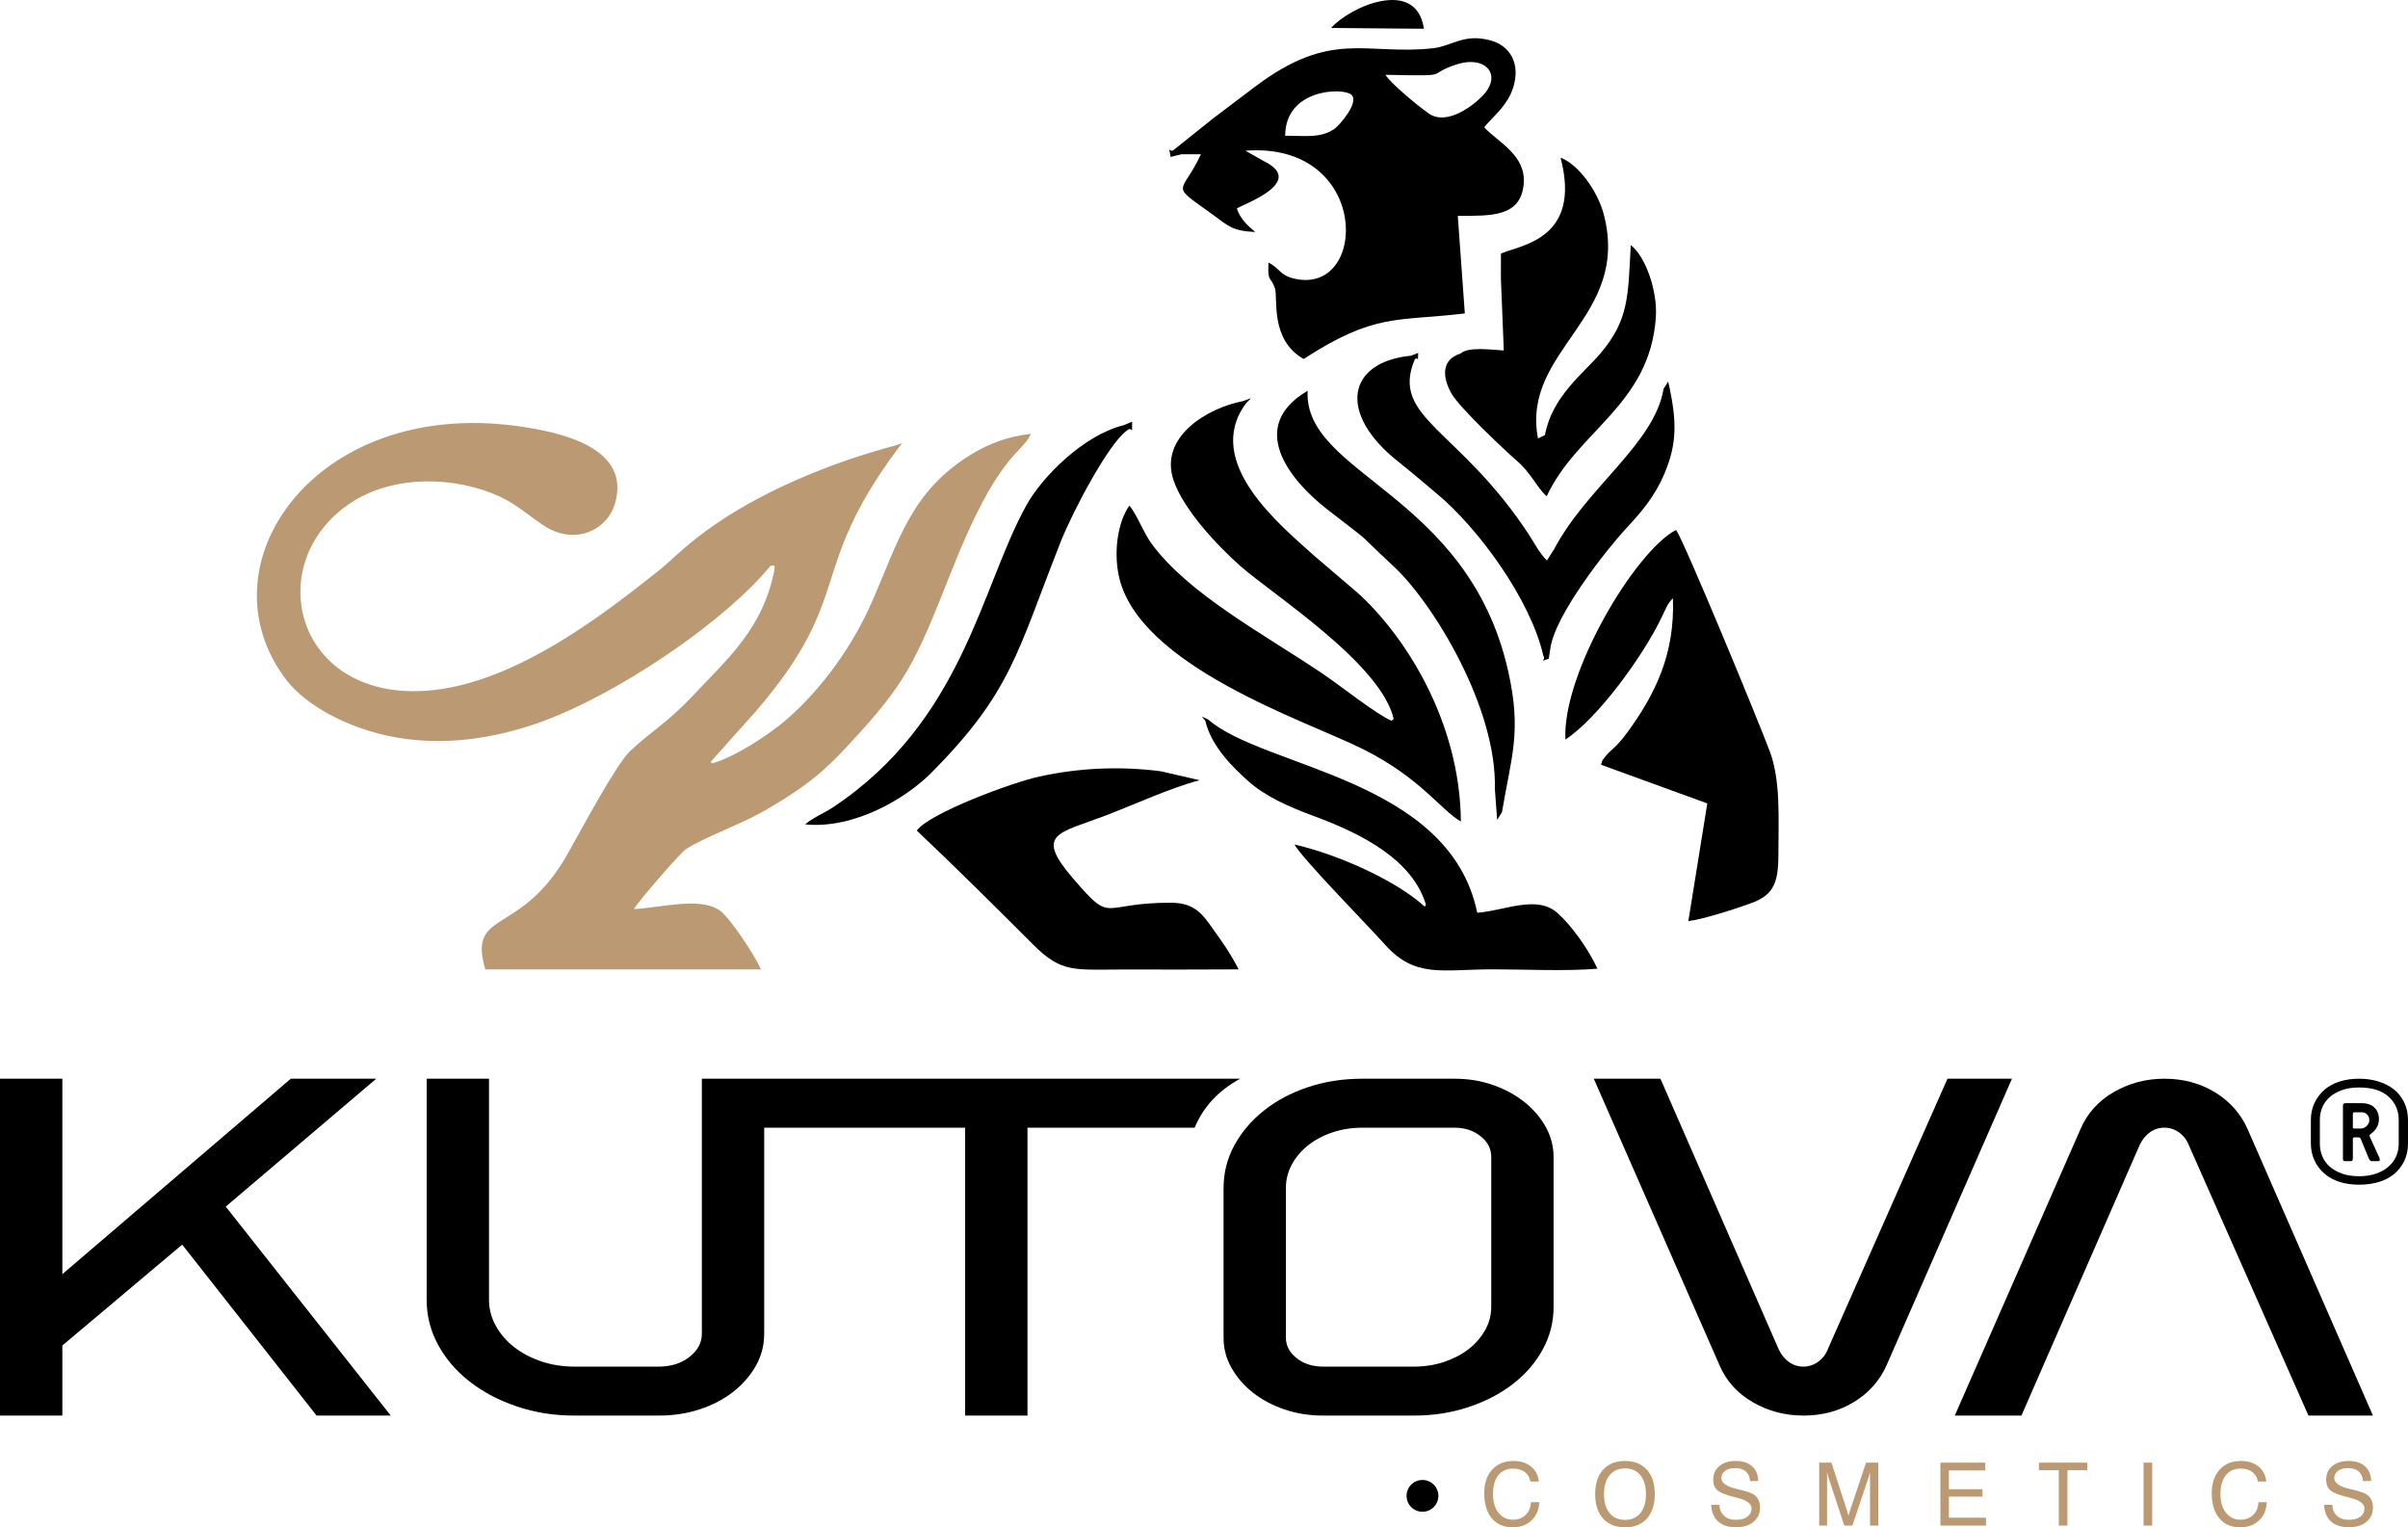 <?xml version="1.0" encoding="UTF-8"?> <svg xmlns="http://www.w3.org/2000/svg" xmlns:xlink="http://www.w3.org/1999/xlink" xmlns:xodm="http://www.corel.com/coreldraw/odm/2003" xml:space="preserve" width="68.621mm" height="43.515mm" version="1.1" style="shape-rendering:geometricPrecision; text-rendering:geometricPrecision; image-rendering:optimizeQuality; fill-rule:evenodd; clip-rule:evenodd" viewBox="0 0 5981.29 3792.93"> <defs> <style type="text/css"> .fil0 {fill:black} .fil1 {fill:#BB9973} .fil2 {fill:#BB9973;fill-rule:nonzero} </style> </defs> <g id="Katman_x0020_1">  <path class="fil0" d="M3888.36 1836.5c78.4,-50.75 191.44,-204.3 238.78,-302.9 11.68,-24.34 14.63,-34.18 28.22,-47.98 5.39,138.52 -43.8,238.66 -114.4,334.88 -27.26,37.15 -41.94,42.86 -53.42,58.33 -9.14,12.32 -5.49,4.25 -10.7,20.34l263.95 96.05 -47.06 292.23c36.53,-4.26 119.11,-31.07 156.94,-44.86 60.2,-21.98 66.81,-57.43 66.81,-128.32 0,-82.49 5.5,-176.37 -21.36,-248.04 -30.45,-81.25 -214.68,-526.73 -232.95,-550.15 -100.74,51.56 -283.24,356.66 -274.82,520.41z"></path> <path class="fil0" d="M3076.59 2407.36c-19.83,-39.17 -40.46,-68.16 -65.66,-103.22 -21.91,-30.48 -41.93,-61.96 -100.85,-62.28 -180.57,-0.98 -143.95,56.92 -245.48,-61.27 -95.31,-110.93 -35.41,-110.66 81.52,-155.27 70.56,-26.91 162.02,-69.11 233.72,-87.7l-96.71 -22.32c-101.78,-13.01 -201.84,-8.45 -301.16,13.06 -69.79,15.11 -275.02,91.96 -304.67,134.32 97.2,91.9 193.06,187.15 289.06,283.19 70.99,71 101.62,61.83 224.13,61.81 95.31,0 190.82,0.42 286.11,-0.31z"></path> <path class="fil0" d="M3306.53 69.43l230.31 1.96c-18.13,-128.58 -184.65,-54.48 -230.31,-1.96z"></path> <path class="fil0" d="M3713.12 1959.22l5.72 76.9 11.95 -19.14c22.97,-137.79 49.77,-199.12 15.15,-351.53 -100.3,-441.71 -508.26,-485.91 -497.87,-695.06 -149.21,87.83 -49.01,218.52 48.66,294.53 131.25,102.15 54.03,38.56 164.62,141.21 98.69,91.62 257.13,351.36 251.78,553.1z"></path> <path class="fil0" d="M3837.43 1080.56l-17.25 8.14c-41.8,-220.54 230.58,-298.7 163.54,-556.13 -15.09,-57.92 -62.79,-124.1 -107.35,-141.04 53.17,203.43 -100.32,216.93 -148.11,238.16l-0.17 61.22 7.18 178.44 -0.24 0.97c-31.01,-1.8 -88.33,-9.9 -107.1,7.66 -47.71,14.89 -46.08,57.97 -22.1,100.06 19.63,34.46 133.8,142.16 161.99,166.33 35.51,30.42 51.92,69.54 74.04,88 75.89,-162.89 257.12,-227.05 271.21,-445.75 4.09,-63.4 -25.09,-149.23 -62.39,-178 -6.69,127.1 -4.68,184.81 -73.92,267.39 -43.22,51.54 -121.25,107.38 -139.33,204.56z"></path> <path class="fil0" d="M2799.28 1069.06c15.54,-13.68 12.25,19.85 12.81,-21.87l-21.51 8.97c-97.7,23.86 -200.97,126.42 -240.83,198.09 -113.38,203.89 -157.19,535.64 -480.6,750.54 -22.51,14.96 -49.35,25.16 -69.22,42.48 123.45,12.1 251.68,-66.01 312.72,-127.45 199.39,-200.73 213.16,-298.15 321.69,-573.52 29.61,-75.14 119.66,-245.68 164.94,-277.23z"></path> <path class="fil0" d="M2916.89 371.14c-13.05,12.28 -15.14,-17.47 -9.23,18.64l26.6 -6.6 48.85 -0.11c-48.72,103.82 -80.74,70.37 30.23,150.58 36.02,26.04 47.36,40.49 104.58,42.34 -17.63,-14.44 -36.72,-31.4 -45.69,-58.21 15.89,-10.89 173.78,-65.47 67.06,-117.61l-45.65 -25.94c312.68,-23.21 306.34,362.79 119.88,317.37 -35.01,-8.52 -34.69,-25.44 -62.74,-39.6 -2.47,51.82 5.87,33.3 16.14,64.14 7.9,23.73 -13.28,127.09 71.2,175.35 178.08,-115.3 230.54,-92.67 400.41,-113.14l-17.47 -242.2c81.54,-0.46 155.62,3.76 163.64,-78.38 7.06,-72.12 -63.23,-104.37 -97.91,-141.42l6.28 -8.1c22.14,-24.31 52.93,-50.06 65.7,-91.24 18.74,-60.48 -8.72,-104.23 -57.68,-117.01 -66.6,-17.39 -93.89,14.8 -143.1,20 -167.15,17.68 -250.66,-48.34 -442.15,96.5 -36.68,27.74 -63.79,48.09 -101.85,77.04l-97.09 77.6zm275.39 -33.92c0.37,-117.55 144.33,-120.16 164.44,-102.03 20.84,18.79 -30.39,76.47 -41.18,84.18 -35.18,25.14 -75.97,17.13 -123.26,17.84zm249.18 -151.48c175.22,3.76 94.52,0.65 177.82,-26.17 70.07,-22.54 114.12,26.11 63,78.72 -25.11,25.85 -89.27,74.17 -133.27,43.58 -28.44,-19.75 -96.44,-76.52 -107.55,-96.13z"></path> <path class="fil0" d="M4146.79 961.63l-3.16 -14.03 -11.42 17.92c-22.16,135.97 -191.58,245.15 -271.8,398.28l-18.03 28.2c-19.94,-20.46 -29.41,-40.86 -43.48,-62.42 -173.94,-266.36 -346.05,-290.56 -284.79,-437.11 10.01,-9.43 7.05,14.18 8.55,-16.03l-18.08 6.9c-158.44,15.58 -183.51,143.27 -30.58,263.85 33.91,26.75 61.01,50.6 93.8,77.75 104.41,86.42 234.45,264.82 265.78,403.72 8.17,11.37 -15.44,16.79 13.4,7.11l3.57 -22.63c9.67,-85.39 145.31,-253.98 185.55,-297.49 38.88,-42.03 72.69,-79.33 98.53,-140.15 31.6,-74.39 29.64,-130.53 12.16,-213.87z"></path> <path class="fil0" d="M3461.7 1785.08l-4.91 4.89c-35.67,-14.21 -128.51,-88.1 -172.33,-117.53 -147.53,-99.04 -332.33,-197.39 -423.87,-322.04 -20.74,-28.24 -35,-69.71 -55.18,-95.04 -29.44,41.77 -38.43,112.85 -27.26,170.59 44.04,227.71 468.45,364.54 608.71,435.07 141.81,71.29 191.06,149.56 241.85,179.25 -2,-248.37 -138.15,-460.99 -256.11,-567.72l-108.73 -92.86c-81.44,-73.67 -276.55,-230.75 -169.67,-377.11l13.13 -13.79 -20.04 7.37c-85.94,16.31 -208.59,87.29 -172.46,195.94 24.33,73.18 109.1,163.08 166.27,213.67 79.42,70.26 348.34,241.03 380.62,379.3z"></path> <path class="fil0" d="M3000.95 1786.73l-15.44 -7.07 8.58 10.79c14.73,64.38 72.29,118.79 105.81,148.77 43.21,38.65 99.72,63.73 165.66,88.13 119.93,44.37 243.13,108.55 276.39,219.38l-3.17 4.76c-64.84,-60.41 -208.06,-127.83 -323.41,-154.33 19.18,35.26 181.98,200.61 224.33,248.17 75.39,84.71 142.43,61.9 268.4,61.9 81.25,0 180.81,5.07 259.81,-1.57 -22.16,-48.29 -64.06,-107.09 -99.34,-138.38 -51.39,-45.58 -129.12,-6.03 -199.21,-0.54 -69.05,-334.3 -530.59,-358.92 -668.4,-480.01z"></path> <path class="fil1" d="M1923.84 1413.44c-27.23,146.68 -118.52,224.32 -200.94,312.2 -67.76,72.25 -104.77,89.13 -158.28,140.13 -34.94,33.27 -121.96,196.94 -154.93,255.29 -117.13,207.32 -248.5,134.99 -204.16,286.23l684.79 0.06c-18.72,-40.44 -78.41,-130.14 -103.77,-147.16 -49.6,-33.28 -145.17,-5.86 -211.97,-2.63 9.15,-17.19 114.23,-138.74 128.95,-148.56 40.03,-26.7 131.29,-60.61 180.82,-87.69 56.21,-30.74 118.5,-70.88 160.16,-108.53 28.66,-25.9 44.88,-43.14 67.1,-67.13 139.26,-150.32 161.36,-198.41 251.66,-426.99 117.33,-297.04 174.23,-289.59 197.64,-341.29 -58.16,6.26 -107.53,25.66 -150.72,52.45 -146.25,90.73 -177.77,211.65 -242.66,361.08 -50.45,116.15 -127.84,220.75 -212.67,294.95 -43.5,38.06 -132.27,95.92 -186.52,109.91l-3.02 -3.84 111.33 -124.49c248.64,-288.84 125.37,-346.09 353.18,-652.85l11.1 -13.75 -21.01 6.56c-160.36,42.64 -336.81,116.11 -464.93,210.08 -63.47,46.57 -85.77,73.64 -121.83,102.03 -125.97,99.19 -366.47,292.33 -596.17,296.93 -313.67,6.28 -383.87,-330.23 -160.06,-471.25 102.97,-64.89 251.57,-63.4 363.14,-12.6 57.22,26.06 96.38,70.53 137.23,86.65 70.99,27.98 132.93,-12.78 149.43,-66.02 43.79,-141.2 -132.27,-180.4 -244.02,-195.44 -501.92,-67.49 -787.36,346.6 -572.21,629.73 52.9,69.62 170.38,130.89 299.6,147.8 135.98,17.8 270.77,-14.25 381.01,-61.12 173.37,-73.69 409.85,-232.48 523.2,-369.4 12.13,0 9.2,-3.14 9.51,8.66z"></path> <polygon class="fil0" points="560.73,2996.5 970.6,3515.42 786.36,3515.42 452.6,3090.84 154.87,3341.39 154.87,3515.42 -0,3515.42 -0,2678.86 154.87,2678.86 154.87,3164.23 722.28,2678.86 934.55,2678.86 "></polygon> <path class="fil0" d="M1898.25 3312.04c0,28.66 -6.9,55.22 -20.69,79.69 -13.81,24.46 -32.49,45.94 -56.08,64.47 -23.6,18.51 -51.18,33.01 -82.79,43.49 -31.58,10.49 -65.63,15.73 -102.13,15.73l-209.59 0c-50.74,0 -98.36,-7.51 -142.86,-22.54 -44.5,-15.04 -83.44,-35.46 -116.81,-61.34 -33.38,-25.85 -59.64,-56.25 -78.78,-91.19 -19.14,-34.94 -28.71,-72.34 -28.71,-112.18l0 -549.31 154.88 0 0 549.31c0,22.37 5.56,43.69 16.68,63.96 11.13,20.27 26.25,37.91 45.4,52.93 19.13,15.04 41.6,26.92 67.4,35.64 25.82,8.74 53.42,13.1 82.79,13.1l209.59 0c30.26,0 55.65,-8.05 76.1,-24.11 20.48,-16.08 30.72,-35.28 30.72,-57.66l0 -633.18 76.07 0 78.81 0 1182.42 0c-54.24,29.2 -91.64,69.98 -113.27,121.61l-415.22 0 0 714.95 -154.86 0 0 -714.95 -499.08 0 0 511.57z"></path> <path class="fil0" d="M3613.33 2678.86c33.81,0 65.64,5.25 95.46,15.72 29.81,10.49 55.85,24.63 78.1,42.46 22.24,17.82 39.83,38.44 52.73,61.84 12.92,23.43 19.37,48.41 19.37,74.95l0 372.16c0,37.04 -8.9,71.99 -26.71,104.83 -17.79,32.85 -42.5,61.51 -74.09,85.96 -31.6,24.48 -68.53,43.69 -110.82,57.66 -42.27,13.98 -87.45,20.97 -135.51,20.97l-225.62 0c-33.82,0 -65.63,-5.06 -95.46,-15.2 -29.81,-10.15 -55.85,-23.94 -78.11,-41.41 -22.25,-17.47 -40.04,-37.92 -53.4,-61.33 -13.35,-23.41 -20.03,-48.39 -20.03,-74.95l0 -372.16c0,-37.73 8.9,-73.03 26.71,-105.87 17.8,-32.85 42.27,-61.69 73.43,-86.48 31.15,-24.82 67.65,-44.21 109.48,-58.18 41.83,-13.98 86.77,-20.97 134.84,-20.97l229.63 0zm90.79 194.11c0,-20.26 -8.9,-37.56 -26.72,-51.54 -17.79,-13.97 -39.16,-20.95 -64.07,-20.95l-229.63 0c-25.82,0 -50.28,3.84 -73.42,11.52 -23.15,7.69 -43.4,18.35 -60.75,31.97 -17.36,13.81 -30.93,29.71 -40.72,47.87 -9.78,18.17 -14.69,37.4 -14.69,57.66l0 372.85c0,19.57 8.9,36.51 26.7,50.5 17.81,13.96 39.61,20.95 65.43,20.95l225.62 0c26.7,0 51.63,-3.84 74.76,-11.52 23.15,-7.69 43.4,-18.17 60.74,-31.46 17.36,-13.44 31.16,-29.17 41.39,-47.35 10.24,-18.17 15.37,-37.38 15.37,-57.82l0 -372.69z"></path> <path class="fil0" d="M4997.55 2678.86l-311.06 710.76c-16.91,38.44 -43.83,69.01 -80.77,91.72 -36.93,22.71 -78.98,34.07 -126.17,34.07 -45.4,0 -87.22,-11.01 -125.49,-33.03 -38.28,-22.02 -65.86,-52.59 -82.79,-91.73l-312.4 -711.8 165.55 0 293.72 671.97c6.24,13.28 14.69,23.77 25.36,31.46 10.68,7.68 22.7,11.52 36.04,11.52 13.35,0 25.59,-4.01 36.71,-12.05 11.13,-8.03 19.37,-19.05 24.71,-33.02l296.38 -669.87 160.21 0z"></path> <path class="fil0" d="M5894.22 3515.41l-311.07 -710.76c-16.92,-38.44 -43.83,-69.01 -80.77,-91.72 -36.93,-22.71 -78.99,-34.08 -126.17,-34.08 -45.39,0 -87.22,11.01 -125.49,33.02 -38.28,22.03 -65.87,52.61 -82.78,91.74l-312.4 711.81 165.56 0 293.71 -671.97c6.22,-13.28 14.69,-23.76 25.36,-31.46 10.68,-7.69 22.69,-11.52 36.04,-11.52 13.35,0 25.58,4.02 36.72,12.05 11.11,8.05 19.36,19.05 24.69,33.03l296.39 669.87 160.21 0z"></path> <path class="fil0" d="M5865.86 2739.59c13.9,0 24.59,3.63 32.04,10.9 7.44,7.27 11.17,16.88 11.17,28.81 0,7.8 -1.87,14.8 -5.6,21.03 -3.72,6.24 -8.56,11.43 -14.51,15.58 -1.48,1.04 -2.48,1.94 -2.99,2.72 -0.49,0.77 -0.24,2.47 0.77,5.06l23.07 50.63c1,2.06 1.49,4.15 1.49,6.21 0,2.08 -1.99,3.13 -5.95,3.13l-12.66 0c-3.98,0 -6.72,-1.82 -8.18,-5.47l-20.87 -50.61c-0.99,-2.08 -3.23,-3.12 -6.69,-3.12l-8.19 0c-2.98,0 -4.45,1.31 -4.45,3.9l0 49.07c0,4.15 -1.76,6.23 -5.22,6.23l-13.41 0c-3.97,0 -5.95,-1.82 -5.95,-5.47l0 -132.38c0,-4.16 1.98,-6.23 5.95,-6.23l40.21 0zm19.38 42.06c0,-5.71 -1.87,-10.39 -5.6,-14.02 -3.72,-3.64 -8.32,-5.46 -13.78,-5.46l-17.12 0c-2.98,0 -4.45,1.3 -4.45,3.9l0 33.48c0,2.07 1.23,3.1 3.7,3.1l15.64 0c5.47,0 10.43,-2.06 14.9,-6.23 4.46,-4.15 6.71,-9.07 6.71,-14.78zm-25.33 160.43c-17.87,0 -34.13,-2.34 -48.78,-7.02 -14.63,-4.67 -27.18,-11.56 -37.61,-20.63 -10.42,-9.1 -18.61,-20 -24.56,-32.71 -5.97,-12.73 -8.95,-26.88 -8.95,-42.44l0 -57.63c0,-15.57 2.98,-29.72 8.95,-42.45 5.95,-12.73 14.14,-23.61 24.56,-32.7 10.43,-9.1 22.99,-15.97 37.61,-20.64 14.64,-4.67 30.91,-7.01 48.78,-7.01 17.38,0 33.51,2.34 48.41,7.01 14.9,4.67 27.67,11.3 38.34,19.86 10.67,8.56 19.12,19.32 25.33,32.32 6.21,12.98 9.3,27.52 9.3,43.61l0 57.63c0,16.6 -3.09,31.27 -9.3,44 -6.21,12.71 -14.66,23.49 -25.33,32.31 -10.68,8.84 -23.45,15.45 -38.34,19.86 -14.9,4.4 -31.03,6.62 -48.41,6.62zm98.3 -161.21c0,-22.85 -8.32,-41.93 -24.96,-57.24 -16.62,-15.32 -41.09,-22.97 -73.35,-22.97 -16.39,0 -30.66,2.2 -42.82,6.6 -12.15,4.43 -22.34,10.26 -30.52,17.54 -8.2,7.26 -14.27,15.7 -18.24,25.31 -3.97,9.6 -5.95,19.85 -5.95,30.76l0 59.95c0,10.39 1.98,20.53 5.95,30.38 3.97,9.87 10.04,18.44 18.24,25.7 8.18,7.27 18.37,13.1 30.52,17.53 12.17,4.41 26.44,6.62 42.82,6.62 15.89,0 30.03,-2.21 42.46,-6.62 12.41,-4.43 22.71,-10.26 30.89,-17.53 8.2,-7.27 14.39,-15.7 18.62,-25.31 4.23,-9.61 6.34,-19.86 6.34,-30.77l0 -59.95z"></path> <path class="fil2" d="M3802.79 3730.54l20.65 0c-0.9,19.03 -7.43,34.17 -19.49,45.47 -12.07,11.27 -27.65,16.92 -46.73,16.92 -22.03,0 -39.28,-7.5 -51.78,-22.5 -12.49,-15.01 -18.73,-35.8 -18.73,-62.31 0,-24.49 6.55,-43.95 19.64,-58.37 13.07,-14.38 30.76,-21.59 52.97,-21.59 17.68,0 32.16,4.55 43.43,13.69 11.31,9.12 17.83,21.59 19.59,37.38l-20.86 0c-2,-10.33 -6.7,-18.29 -14.1,-23.84 -7.42,-5.53 -17.09,-8.33 -28.97,-8.33 -15.83,0 -28.12,5.54 -36.85,16.67 -8.73,11.12 -13.11,26.77 -13.11,47.02 0,19.1 4.53,34.43 13.62,45.95 9.1,11.56 21.16,17.31 36.16,17.31 12.79,0 23.3,-3.98 31.45,-11.92 8.18,-7.98 12.53,-18.48 13.11,-31.56zm181.45 -20c0,20.03 4.6,35.68 13.84,46.98 9.24,11.27 22.03,16.92 38.37,16.92 16.3,0 29.02,-5.65 38.18,-16.92 9.18,-11.3 13.73,-26.95 13.73,-46.98 0,-20.1 -4.55,-35.8 -13.73,-47.02 -9.16,-11.27 -21.88,-16.88 -38.18,-16.88 -16.34,0 -29.13,5.61 -38.37,16.88 -9.24,11.22 -13.84,26.92 -13.84,47.02zm-21.96 0c0,-25.83 6.56,-46.01 19.67,-60.58 13.15,-14.53 31.3,-21.8 54.5,-21.8 23.15,0 41.23,7.23 54.3,21.76 13.04,14.49 19.56,34.71 19.56,60.61 0,25.83 -6.52,46.01 -19.56,60.58 -13.07,14.52 -31.15,21.81 -54.3,21.81 -23.19,0 -41.34,-7.29 -54.5,-21.81 -13.11,-14.57 -19.67,-34.75 -19.67,-60.58zm288.23 26.52l20.44 0c0.22,11.34 3.97,20.35 11.3,27.09 7.36,6.71 17.15,10.08 29.39,10.08 12.09,0 21.65,-2.54 28.61,-7.64 7,-5.12 10.48,-12.06 10.48,-20.83 0,-11.95 -13.13,-21.08 -39.3,-27.32 -1.57,-0.36 -2.75,-0.61 -3.59,-0.85 -21.24,-5.03 -35.26,-10.63 -42.07,-16.8 -6.84,-6.2 -10.25,-15 -10.25,-26.38 0,-13.95 5.11,-25.14 15.29,-33.58 10.18,-8.45 23.73,-12.68 40.64,-12.68 17.25,0 30.83,4.42 40.71,13.29 9.94,8.84 14.93,21.02 15.08,36.48l-20.21 0.11c-0.72,-10.4 -4.27,-18.4 -10.7,-23.94 -6.41,-5.54 -15.17,-8.33 -26.29,-8.33 -10.41,0 -18.73,2.27 -24.97,6.8 -6.22,4.57 -9.34,10.62 -9.34,18.17 0,12.06 12.9,21.08 38.69,26.98 3.81,0.95 6.75,1.63 8.8,2.15l2.24 0.51c16.81,4.04 27.98,8.39 33.52,13.07 4.17,3.55 7.36,7.85 9.53,12.89 2.21,5.07 3.29,10.73 3.29,16.95 0,15.11 -5.4,27.11 -16.2,36.02 -10.76,8.94 -25.36,13.41 -43.77,13.41 -18.95,0 -33.73,-4.79 -44.31,-14.38 -10.58,-9.61 -16.23,-23.38 -17.03,-41.26zm287.79 -81.66l0 133.18 -19.57 0 0 -156.29 30.39 0 38.77 119.59c1.12,3.36 1.96,6.01 2.49,7.89 0.51,1.89 0.91,3.52 1.19,4.93 0.58,-2.61 1.12,-4.97 1.71,-6.99 0.54,-2.07 1.16,-4.03 1.81,-5.83l40.06 -119.59 30.51 0 0 156.29 -20.65 0 0 -133.18c-0.51,2.28 -1.05,4.57 -1.69,6.85 -0.63,2.31 -1.32,4.59 -2,6.85l-40.21 119.48 -20 0 -39.31 -119.48c-0.72,-1.96 -1.33,-4.11 -1.91,-6.35 -0.58,-2.27 -1.09,-4.7 -1.6,-7.35zm281.48 133.18l0 -156.29 111.44 0 0 19.34 -90.35 0 0 46.73 83.47 0 0 18.26 -83.47 0 0 52.39 92.17 0 0 19.56 -113.25 0zm294.13 0l0 -137.37 -49.34 0 0 -18.91 119.99 0 0 18.91 -49.34 0 0 137.37 -21.3 0zm210.58 0l0 -156.29 21.31 0 0 156.29 -21.31 0zm285.36 -58.04l20.65 0c-0.9,19.03 -7.43,34.17 -19.49,45.47 -12.06,11.27 -27.65,16.92 -46.73,16.92 -22.03,0 -39.28,-7.5 -51.78,-22.5 -12.5,-15.01 -18.73,-35.8 -18.73,-62.31 0,-24.49 6.55,-43.95 19.64,-58.37 13.07,-14.38 30.76,-21.59 52.97,-21.59 17.68,0 32.16,4.55 43.43,13.69 11.31,9.12 17.83,21.59 19.59,37.38l-20.87 0c-1.99,-10.33 -6.69,-18.29 -14.09,-23.84 -7.42,-5.53 -17.09,-8.33 -28.98,-8.33 -15.83,0 -28.11,5.54 -36.84,16.67 -8.73,11.12 -13.11,26.77 -13.11,47.02 0,19.1 4.53,34.43 13.62,45.95 9.1,11.56 21.16,17.31 36.16,17.31 12.78,0 23.3,-3.98 31.45,-11.92 8.18,-7.98 12.53,-18.48 13.11,-31.56zm163.08 6.53l20.44 0c0.22,11.34 3.98,20.35 11.31,27.09 7.35,6.71 17.14,10.08 29.38,10.08 12.09,0 21.66,-2.54 28.61,-7.64 7,-5.12 10.48,-12.06 10.48,-20.83 0,-11.95 -13.12,-21.08 -39.3,-27.32 -1.57,-0.36 -2.75,-0.61 -3.59,-0.85 -21.23,-5.03 -35.26,-10.63 -42.07,-16.8 -6.84,-6.2 -10.25,-15 -10.25,-26.38 0,-13.95 5.11,-25.14 15.29,-33.58 10.19,-8.45 23.73,-12.68 40.64,-12.68 17.25,0 30.84,4.42 40.71,13.29 9.94,8.84 14.94,21.02 15.08,36.48l-20.21 0.11c-0.72,-10.4 -4.28,-18.4 -10.69,-23.94 -6.41,-5.54 -15.18,-8.33 -26.3,-8.33 -10.41,0 -18.73,2.27 -24.97,6.8 -6.22,4.57 -9.34,10.62 -9.34,18.17 0,12.06 12.9,21.08 38.69,26.98 3.81,0.95 6.75,1.63 8.8,2.15l2.24 0.51c16.82,4.04 27.98,8.39 33.52,13.07 4.17,3.55 7.36,7.85 9.53,12.89 2.21,5.07 3.29,10.73 3.29,16.95 0,15.11 -5.4,27.11 -16.2,36.02 -10.76,8.94 -25.36,13.41 -43.76,13.41 -18.95,0 -33.74,-4.79 -44.31,-14.38 -10.58,-9.61 -16.23,-23.38 -17.03,-41.26z"></path> <path class="fil0" d="M3533.31 3675.3c21.83,0 39.51,17.68 39.51,39.51 0,21.82 -17.69,39.49 -39.51,39.49 -21.82,0 -39.49,-17.68 -39.49,-39.49 0,-21.83 17.68,-39.51 39.49,-39.51z"></path> </g> </svg> 